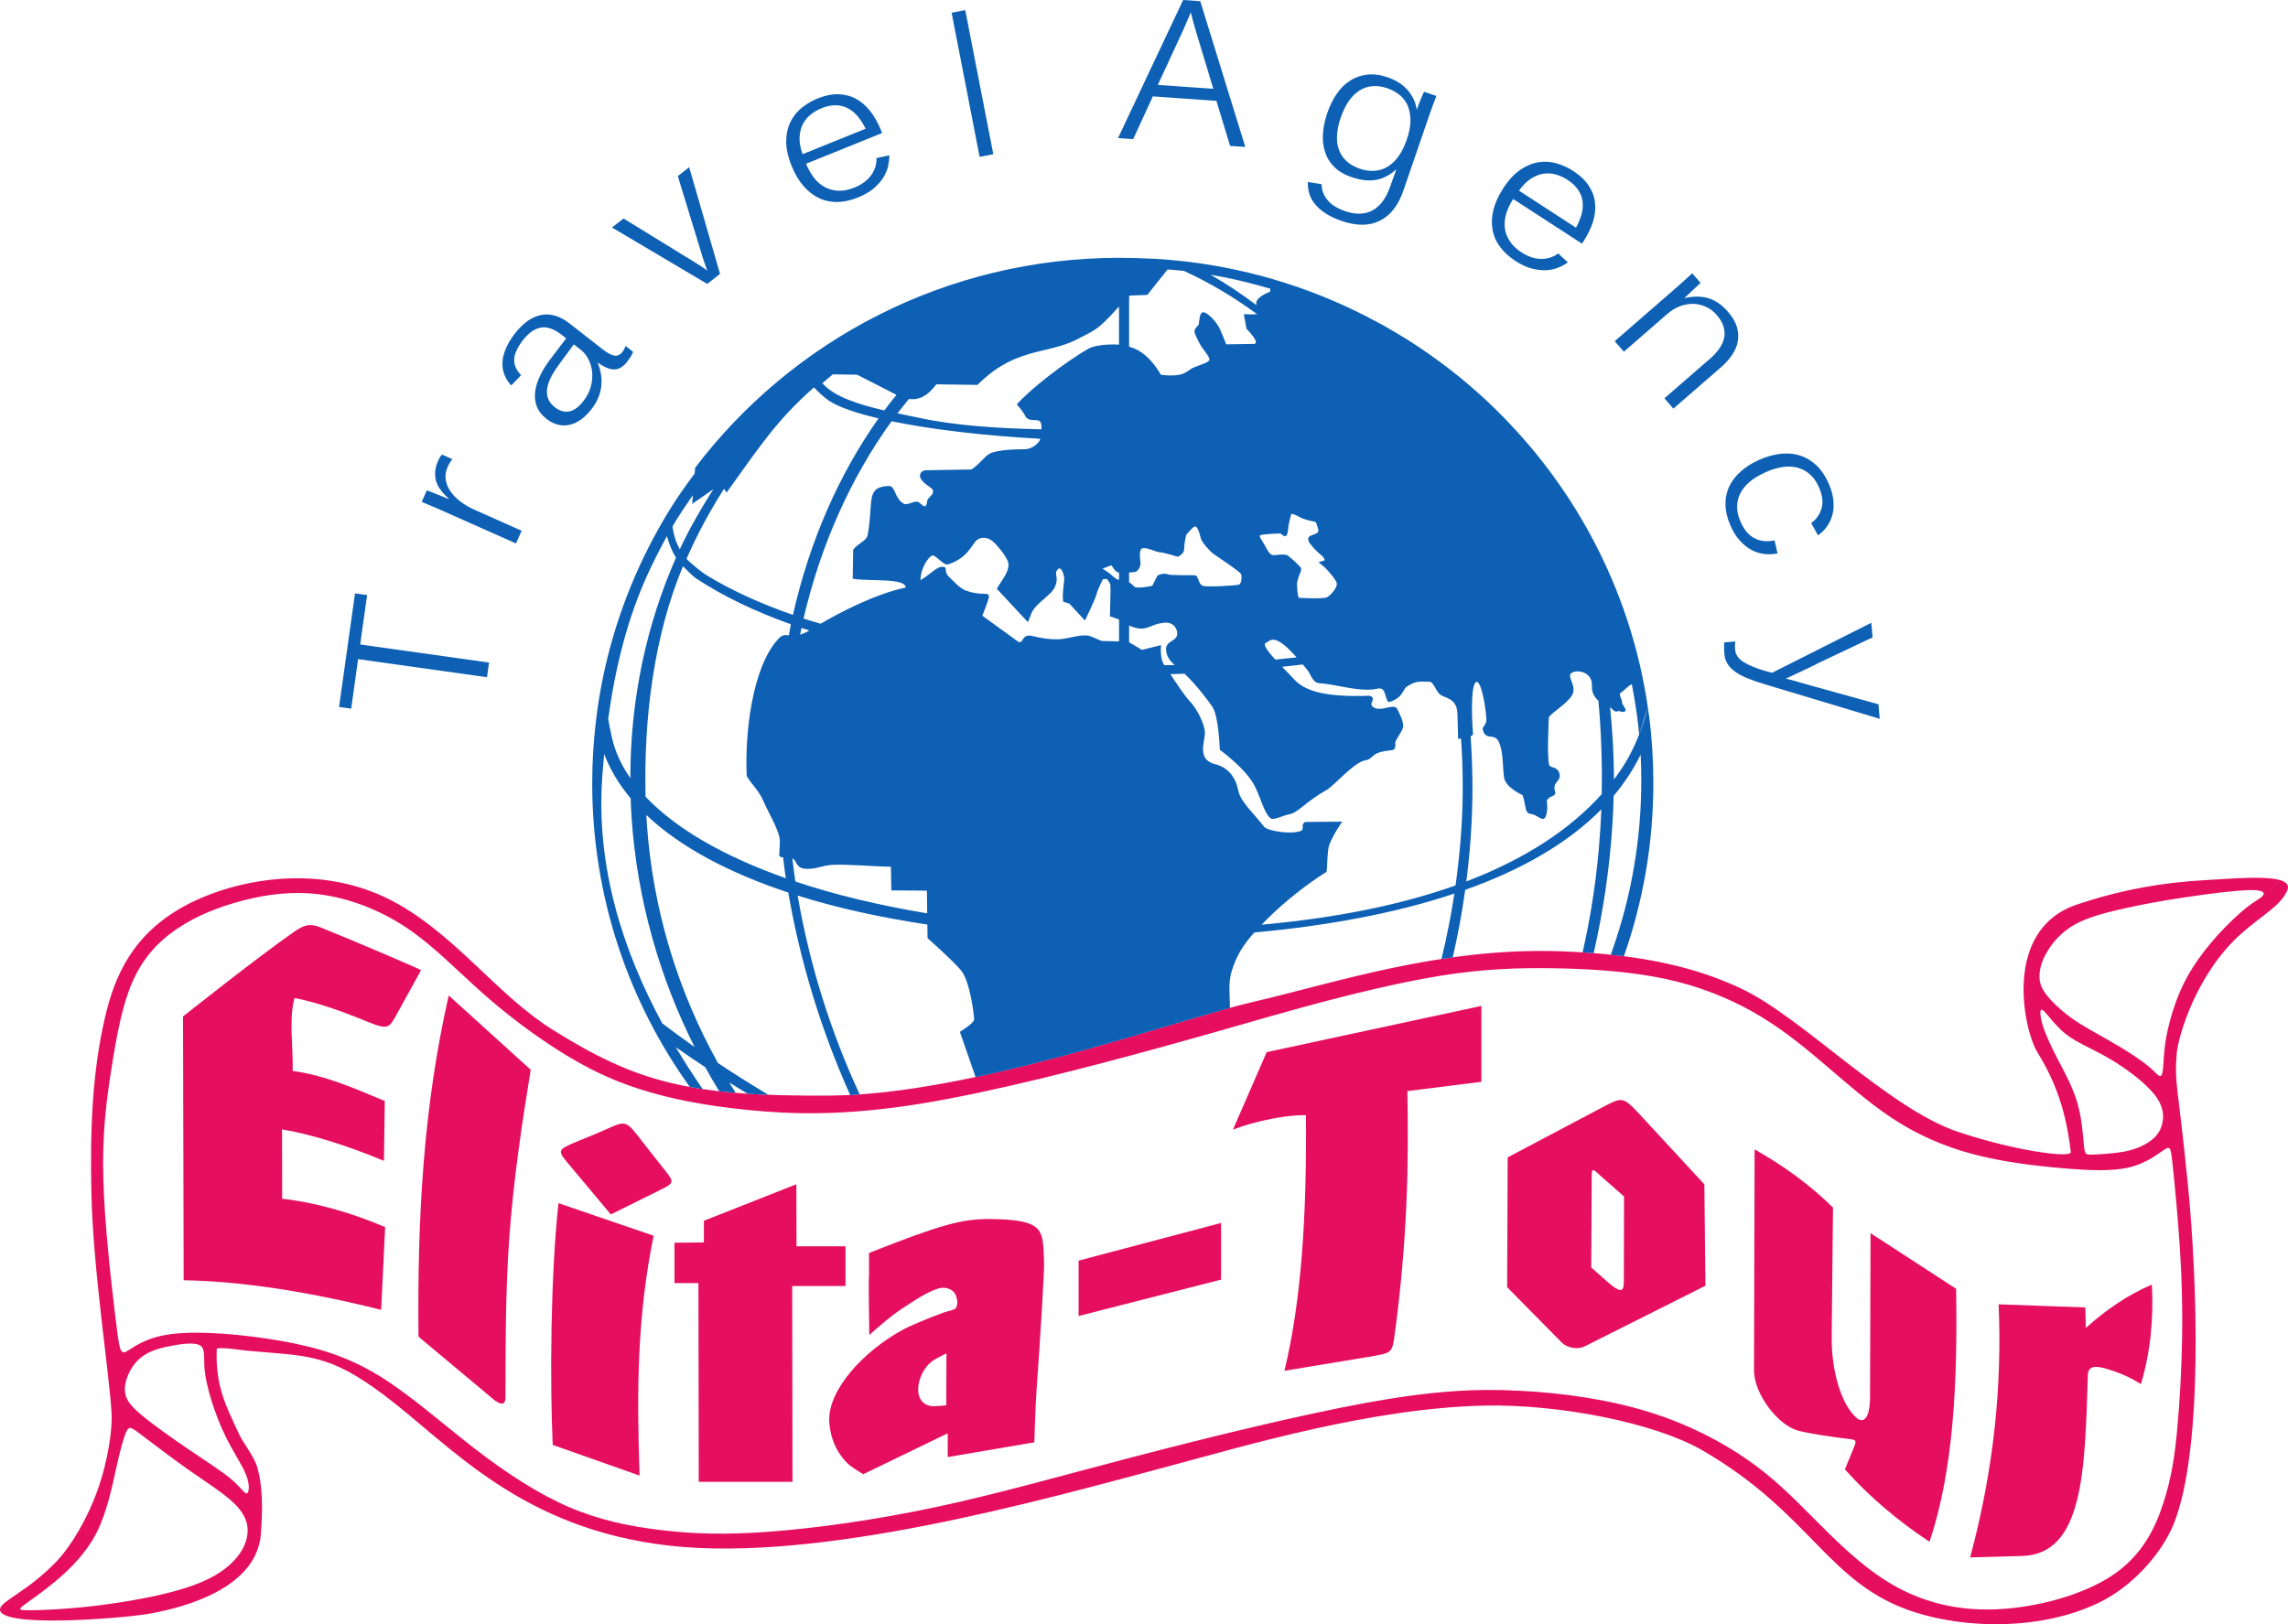 <?xml version="1.0" encoding="utf-8"?>
<!-- Generator: Adobe Illustrator 15.0.0, SVG Export Plug-In . SVG Version: 6.00 Build 0)  -->
<!DOCTYPE svg PUBLIC "-//W3C//DTD SVG 1.1//EN" "http://www.w3.org/Graphics/SVG/1.1/DTD/svg11.dtd">
<svg version="1.1" id="Логотип_1_" xmlns="http://www.w3.org/2000/svg" xmlns:xlink="http://www.w3.org/1999/xlink" x="0px"
	 y="0px" width="103.69px" height="73.63px" viewBox="0 0 103.69 73.63" enable-background="new 0 0 103.69 73.63"
	 xml:space="preserve">
<g id="_x31_">
	<g>
		<path fill-rule="evenodd" clip-rule="evenodd" fill="#E60E5F" d="M100.052,39.891c-2.072,0.11-3.98,0.456-5.943,1.12
			c-3.388,1.151-2.393,5.714-1.764,6.714c1.161,1.851,1.385,3.557,1.502,4.502c0.031,0.288-2.563-0.058-5.121-0.921
			c-3.16-1.065-7.057-5.188-9.8-6.484c-1.831-0.864-4.248-1.567-8.263-1.7c-5.425-0.178-10.216,1.454-13.875,2.297
			c-3.503,0.808-12.726,4.197-19.133,4.246c-6.411,0.051-8.797-0.599-12.617-2.988c-2.452-1.536-4.292-4.163-7.003-5.698
			c-3.475-1.969-7.474-1.093-9.648,0.08c-2.394,1.294-3.204,3.207-3.643,5.127c-0.55,2.399-0.67,4.943-0.601,7.918
			c0.077,3.503,0.805,8.082,0.915,9.97c0.038,0.66-0.14,2.097-0.652,3.518c-0.449,1.258-1.191,2.508-1.851,3.197
			c-1.295,1.354-2.498,1.777-2.553,2.146c-0.131,0.89,5.5,0.429,6.667,0.234c1.073-0.18,4.951-0.95,5.154-3.628
			c0.096-1.274,0.063-2.214-0.159-3.014c-0.137-0.493-0.64-1.104-0.827-1.508c-0.629-1.354-1.066-2.166-1.017-3.854
			c0.004-0.139,1.219,0.052,1.328,0.061c2.796,0.258,3.721,0.097,6.315,2.06c2.973,2.251,6.124,6.025,12.895,6.785
			c6.774,0.757,16.64-2.006,22.563-3.591c3.57-0.956,9.233-2.65,14.37-2.761c3.371-0.071,7.71,0.783,9.851,2.024
			c4.983,2.884,5.683,6.063,9.596,7.331c2.415,0.782,5.79,0.822,8.359-0.409c1.596-0.764,2.903-2.303,3.418-3.591
			c1.338-3.357,1.074-11.031,0.626-15.503c-0.449-4.47-0.604-4.436-0.497-5.789c0.066-0.829,0.912-3.674,2.932-5.463
			c0.946-0.841,1.784-1.251,2.082-1.956C103.998,39.562,101.552,39.811,100.052,39.891z M93.295,48.095
			c-0.309-0.589-0.562-1.122-0.708-1.574c-0.141-0.453-0.176-0.829-0.014-0.729c0.165,0.098,0.523,0.669,1.038,1.077
			c0.513,0.409,1.186,0.655,1.958,1.104c0.771,0.449,1.643,1.102,2.079,1.657c0.431,0.555,0.425,1.014,0.331,1.353
			c-0.096,0.339-0.275,0.559-0.546,0.753c-0.269,0.192-0.627,0.359-1.122,0.461c-0.494,0.096-1.119,0.129-1.451,0.142
			c-0.334,0.015-0.373,0.014-0.415-0.384c-0.04-0.396-0.085-1.188-0.286-1.908C93.958,49.327,93.601,48.681,93.295,48.095z
			 M10.588,70.764c-0.438,0.464-1.108,0.887-2.221,1.235c-1.111,0.353-2.665,0.627-3.983,0.787
			c-1.316,0.161-2.396,0.205-2.961,0.211c-0.565,0.009-0.617-0.021-0.358-0.222c0.26-0.198,0.831-0.571,1.474-1.115
			c0.647-0.542,1.369-1.258,1.843-2.191c0.472-0.933,0.699-2.085,0.89-2.938c0.189-0.849,0.341-1.395,0.461-1.643
			c0.122-0.248,0.208-0.197,0.672,0.155C6.869,65.39,7.708,66.04,8.5,66.599c0.791,0.557,1.534,1.023,2.015,1.462
			c0.483,0.438,0.702,0.846,0.708,1.299C11.23,69.811,11.026,70.309,10.588,70.764z M10.275,65.223
			c0.269,0.534,0.582,1.022,0.765,1.385c0.182,0.366,0.232,0.604,0.235,0.798c0.004,0.19-0.04,0.34-0.146,0.282
			c-0.104-0.059-0.272-0.321-0.692-0.667c-0.419-0.346-1.089-0.775-1.86-1.297c-0.768-0.523-1.639-1.137-2.162-1.577
			c-0.526-0.44-0.707-0.709-0.747-1.024c-0.042-0.313,0.062-0.671,0.229-0.98c0.167-0.312,0.4-0.572,0.718-0.758
			C6.934,61.197,7.335,61.087,7.811,61c0.474-0.088,1.021-0.153,1.257-0.008s0.165,0.506,0.193,0.962
			c0.03,0.461,0.161,1.021,0.339,1.591C9.781,64.113,10.005,64.69,10.275,65.223z M98.793,56.634
			c0.091,1.415,0.12,2.695,0.097,4.062c-0.024,1.366-0.104,2.818-0.217,4.048c-0.111,1.23-0.261,2.242-0.625,3.368
			c-0.361,1.128-0.942,2.371-2.284,3.28c-1.339,0.906-3.443,1.481-5.274,1.56c-1.834,0.081-3.398-0.337-4.774-1.144
			c-1.37-0.808-2.554-2.008-3.558-3.015c-1.003-1.011-1.826-1.832-2.99-2.638c-1.162-0.805-2.668-1.599-4.45-2.149
			c-1.782-0.553-3.845-0.86-5.854-0.96c-2.007-0.104-3.963,0-6.983,0.553c-3.019,0.555-7.104,1.556-10.529,2.45
			c-3.426,0.896-6.193,1.686-8.92,2.267c-2.727,0.582-5.416,0.957-7.493,1.114c-2.071,0.159-3.539,0.104-4.955-0.064
			c-1.42-0.165-2.793-0.446-4.194-1.045c-1.4-0.604-2.825-1.529-4.273-2.648c-1.449-1.121-2.92-2.436-4.333-3.304
			c-1.415-0.866-2.769-1.286-4.453-1.583c-1.68-0.295-3.685-0.471-4.947-0.312C6.521,60.635,6,61.13,5.723,61.268
			c-0.279,0.138-0.316-0.083-0.492-1.55c-0.176-1.466-0.492-4.176-0.549-6.277c-0.056-2.103,0.147-3.592,0.375-5.036
			c0.227-1.444,0.48-2.84,0.952-3.911s1.165-1.816,2.023-2.395c0.857-0.579,1.881-0.991,2.984-1.278
			c1.105-0.284,2.29-0.443,3.568-0.264c1.275,0.178,2.648,0.697,3.865,1.515c1.215,0.818,2.282,1.938,3.426,2.953
			c1.151,1.019,2.383,1.936,3.545,2.662c1.163,0.728,2.253,1.265,3.587,1.691c1.332,0.425,2.905,0.741,4.872,0.938
			c1.964,0.197,4.318,0.277,7.706-0.261c3.385-0.538,7.804-1.696,10.836-2.528c3.033-0.832,4.682-1.337,6.656-1.875
			c1.979-0.539,4.279-1.11,6.236-1.425c1.954-0.312,3.564-0.363,5.232-0.332c1.67,0.033,3.398,0.153,4.924,0.479
			c1.524,0.327,2.842,0.859,3.971,1.497c1.131,0.64,2.075,1.385,3.087,2.242c1.011,0.857,2.089,1.828,3.226,2.579
			c1.142,0.751,2.34,1.277,3.67,1.63c1.331,0.353,2.792,0.526,4.041,0.635c1.25,0.107,2.287,0.149,3.064-0.046
			c0.781-0.195,1.301-0.629,1.567-0.801c0.269-0.17,0.288-0.077,0.372,0.742C98.553,53.672,98.705,55.219,98.793,56.634z
			 M102.541,40.613c-0.105,0.124-0.344,0.226-0.711,0.514c-0.367,0.286-0.865,0.761-1.309,1.244
			c-0.438,0.484-0.823,0.98-1.138,1.473c-0.313,0.493-0.558,0.983-0.764,1.55c-0.209,0.568-0.382,1.212-0.474,1.774
			c-0.088,0.562-0.092,1.039-0.123,1.311c-0.028,0.271-0.088,0.335-0.182,0.283c-0.095-0.053-0.223-0.225-0.521-0.464
			c-0.296-0.239-0.755-0.544-1.213-0.822c-0.461-0.277-0.918-0.53-1.314-0.755c-0.396-0.226-0.729-0.423-1.1-0.709
			c-0.369-0.286-0.77-0.662-1-0.983c-0.231-0.32-0.285-0.588-0.26-0.892c0.025-0.309,0.132-0.655,0.383-1.056
			c0.248-0.403,0.641-0.86,1.254-1.193c0.611-0.332,1.443-0.54,2.25-0.717c0.805-0.178,1.58-0.324,2.623-0.481
			c1.045-0.161,2.355-0.329,3.021-0.34C102.625,40.34,102.648,40.488,102.541,40.613z M18.965,60.593l3.463,2.896
			c0.442,0.3,0.479,0.047,0.479-0.153c0.007-2.323-0.004-4.768,0.175-7.248c0.189-2.615,0.587-5.268,0.97-7.593l-3.716-3.369
			C19.185,50.178,18.913,55.182,18.965,60.593z M29.258,51.94c-1.026-1.303-0.749-1.177-2.271-0.535l-0.833,0.342
			c-0.942,0.389-0.899,0.407-0.308,1.112l1.835,2.194l2.303-1.141c0.63-0.313,0.545-0.357,0.049-0.988L29.258,51.94z M25.311,54.542
			c-0.361,3.293-0.392,8.06-0.263,10.958l3.937,1.391c-0.129-3.819-0.119-7.184,0.637-10.873L25.311,54.542z M14.533,42.045
			c-0.469-0.185-0.709-0.146-1.199,0.192c-1.533,1.058-5.039,3.841-5.039,3.841l0.029,11.959c2.654,0.045,5.656,0.516,8.95,1.341
			l0.18-3.75c-1.582-0.683-3.28-1.14-4.666-1.285l-0.006-3.146c1.313,0.221,2.914,0.716,4.618,1.427l0.038-2.714
			c-1.404-0.587-2.723-1.167-4.174-1.361c0.027-1.102-0.182-2.352,0.084-3.31c1.078,0.216,2.184,0.616,3.298,1.074
			c0.951,0.396,0.993,0.25,1.272-0.221l1.163-2.111C19.096,43.955,15.837,42.562,14.533,42.045z M74.201,50.401
			c-0.628-0.659-0.705-0.665-1.501-0.246l-4.374,2.313l-0.023,5.882l2.389,2.425c0.357,0.408,0.89,0.381,1.117,0.264l5.48-2.753
			l-0.049-4.597L74.201,50.401z M73.591,58.119c0.002,0.514-0.214,0.433-0.674,0.05l-0.805-0.712l0.021-4.102
			c-0.002-0.437,0.051-0.375,0.418-0.039L73.6,54.24L73.591,58.119z M38.318,58.299v-1.8h-2.221l-0.007-2.813L31.9,55.341v0.981
			l-1.333,0.014v1.831h1.085l0.015,9.009h4.248L35.9,58.299H38.318z M84.771,55.901l-0.023,7.393
			c-0.004,1.209-0.386,1.178-0.615,0.978c-0.66-0.572-1.139-2.053-1.123-3.698l0.06-5.832c-1.019-1.006-2.21-1.881-3.553-2.638
			L79.49,62.119c-0.002,1.091,1.115,2.522,2.026,2.743c0.64,0.159,1.694,0.301,2.255,0.368c0.339,0.042,0.381,0.056,0.252,0.371
			l-0.414,1.008c1.113,1.247,2.4,2.332,3.834,3.283c1.1-3.273,1.277-7.277,1.205-11.469L84.771,55.901z M48.881,59.658l6.458-1.649
			V55.44l-6.458,1.708V59.658z M55.873,51.214c0.422-0.184,1.979-0.667,3.311-0.662c0.041,4.521-0.205,8.423-0.975,11.59
			l4.029-0.666c0.685-0.146,0.846-0.091,0.945-0.805c0.612-4.503,0.657-7.9,0.597-11.208l3.354-0.421v-3.44l-9.729,2.095
			L55.873,51.214z M94.527,60.199l-0.021-0.93l-3.93-0.141c0.156,3.604-0.195,7.4-1.291,11.474l2.354-0.066
			c2.792-0.078,2.848-3.904,2.979-8.197c0.012-0.453,0.381-0.425,0.866-0.283c0.461,0.134,1.034,0.359,1.54,0.69
			c0.438-1.449,0.58-3.013,0.496-4.512C96.439,58.694,95.449,59.373,94.527,60.199z M44.875,55.262
			c-1.313-0.013-2.311,0.284-5.492,1.539v1.003c-0.03,0.333,0.014,2.712,0.014,2.712c0.196-0.163,0.858-0.783,1.508-1.211
			c0.58-0.382,1.136-0.752,1.628-0.896c0.364-0.108,0.67,0.074,0.76,0.26c0.058,0.116,0.159,0.429,0.026,0.629
			c-0.06,0.086-0.406,0.149-0.534,0.196c-0.749,0.269-1.544,0.615-1.798,0.748c-1.919,1.025-3.482,2.824-3.405,4.196
			c0.061,1.084,0.603,1.668,0.806,1.877c0.203,0.21,0.737,0.513,0.737,0.513l3.825-1.853v1.079l3.92-0.669
			c0.019-0.004,0.021-1.169,0.12-2.582c0.159-2.233,0.344-5.191,0.325-5.578C47.255,55.772,47.396,55.287,44.875,55.262z
			 M42.882,63.71c0,0-0.567,0.054-0.698,0.029c-0.952-0.166-0.597-1.67,0.18-2.113c0.212-0.122,0.53-0.274,0.53-0.274L42.882,63.71z
			"/>
	</g>
</g>
<g id="_x32_">
	<g>
		<path fill-rule="evenodd" clip-rule="evenodd" fill="#0D60B4" d="M74.736,32.468l-0.002-0.004
			c-0.018-0.138-0.037-0.272-0.057-0.406l-0.393,1.237c-0.24,0.623-0.542,1.199-0.912,1.723c-0.072,0.108-0.152,0.213-0.232,0.318
			c0.004-1.118-0.067-2.206-0.173-3.279c0.104,0.092,0.216,0.231,0.304,0.197c0.194-0.072,0.199,0.098,0.391-0.022
			c0.084-0.055-0.179-0.302-0.154-0.417c0.018-0.088-0.183-0.34-0.048-0.42c0.171-0.101,0.29-0.284,0.493-0.379
			c0.145,0.749,0.262,1.507,0.332,2.279c0.153-0.396,0.281-0.809,0.393-1.238c-0.365-2.49-1.117-4.855-2.197-7.033
			c-0.033-0.066-0.064-0.135-0.1-0.2c-0.979-1.93-2.215-3.712-3.666-5.299l-0.069-0.073c-0.103-0.115-0.209-0.228-0.317-0.339
			l-0.082-0.085c-0.102-0.109-0.21-0.216-0.313-0.321c-0.033-0.03-0.063-0.061-0.093-0.093c-0.105-0.102-0.209-0.203-0.314-0.303
			c-0.033-0.032-0.068-0.066-0.103-0.098c-0.104-0.098-0.21-0.193-0.313-0.288c-0.039-0.035-0.076-0.069-0.114-0.103
			c-0.105-0.093-0.21-0.187-0.317-0.278c-0.039-0.034-0.078-0.069-0.12-0.104c-0.104-0.088-0.21-0.178-0.315-0.265
			c-0.043-0.034-0.088-0.069-0.129-0.104c-0.107-0.085-0.211-0.169-0.316-0.253c-0.045-0.035-0.089-0.069-0.135-0.105
			c-0.104-0.078-0.211-0.159-0.314-0.238l-0.158-0.114c-0.102-0.075-0.205-0.15-0.309-0.225c-0.053-0.037-0.107-0.075-0.162-0.114
			c-0.102-0.071-0.205-0.142-0.309-0.211c-0.053-0.037-0.109-0.073-0.163-0.111c-0.107-0.068-0.21-0.139-0.318-0.205
			c-0.056-0.038-0.116-0.074-0.174-0.113c-0.104-0.064-0.207-0.128-0.313-0.19c-0.06-0.039-0.122-0.075-0.185-0.112
			c-0.102-0.061-0.207-0.121-0.313-0.183c-0.063-0.036-0.126-0.071-0.188-0.108c-0.107-0.059-0.214-0.116-0.319-0.175v0.001
			c-2.645-1.438-5.591-2.398-8.722-2.763c-0.457-0.053-0.912-0.091-1.372-0.12c-0.113-0.007-0.229-0.006-0.343-0.012
			c-0.019-0.001-0.038-0.001-0.056-0.002c-0.26-0.011-0.52-0.024-0.78-0.026c-0.046,0-0.091,0.003-0.137,0.003
			c-0.099-0.001-0.197-0.008-0.296-0.008c-7.863,0-14.845,3.74-19.233,9.521l-0.021,0.259c-0.365,0.494-0.725,0.991-1.051,1.512
			l-0.006,0.01c-0.061,0.097-0.12,0.195-0.181,0.295c-0.053,0.089-0.105,0.177-0.159,0.266c-1.285,2.19-2.229,4.603-2.759,7.167
			c-0.035,0.178-0.072,0.356-0.103,0.535l-0.014,0.079c-0.027,0.152-0.053,0.305-0.078,0.456c-0.011,0.068-0.02,0.137-0.03,0.204
			c-0.018,0.112-0.033,0.225-0.048,0.336c-0.015,0.1-0.025,0.2-0.037,0.302c-0.115,0.942-0.176,1.901-0.176,2.875
			c0,5.15,1.643,9.896,4.425,13.772c0.191,0.034,0.385,0.065,0.582,0.097c-0.415-0.604-0.826-1.239-1.222-1.903
			c0.436,0.306,0.883,0.609,1.337,0.908c0.203,0.369,0.415,0.734,0.634,1.093c0.244,0.026,0.492,0.051,0.748,0.073
			c-0.097-0.154-0.193-0.31-0.289-0.467c0.274,0.17,0.55,0.339,0.829,0.506c0.304,0.021,0.616,0.035,0.943,0.05
			c-0.789-0.473-1.553-0.955-2.289-1.443c-1.798-3.243-2.95-6.898-3.224-10.877c-0.009-0.123-0.014-0.246-0.021-0.368
			c1.537,1.462,3.762,2.631,6.432,3.516c0.553,3.197,1.514,6.3,2.808,9.183c0.144-0.009,0.286-0.018,0.432-0.026
			c-1.303-2.807-2.266-5.839-2.814-9.019c1.792,0.563,3.779,0.996,5.878,1.313l0.007,0.616c0,0,1.084,0.952,1.508,1.448
			c0.426,0.497,0.604,2.059,0.604,2.236s-0.646,0.561-0.646,0.561l0.713,2.056c2.234-0.475,4.48-1.088,6.503-1.672
			c0.151-0.044,0.306-0.088,0.456-0.133c1.772-0.517,3.36-1.002,4.569-1.333c-0.005-0.567-0.085-1.12,0.073-1.65
			c0.221-0.746,0.562-1.248,1.033-1.77c3.26-0.299,6.366-0.859,9.065-1.763c-0.153,1.004-0.351,1.993-0.587,2.966
			c0.171-0.025,0.338-0.05,0.512-0.072c0.23-1.01,0.422-2.03,0.565-3.063c2.5-0.888,4.627-2.087,6.169-3.649
			c-0.016,0.352-0.033,0.697-0.057,1.036c-0.121,1.858-0.391,3.679-0.793,5.449c0.17,0.011,0.338,0.022,0.502,0.034
			c0.43-1.882,0.718-3.81,0.844-5.756c0.029-0.462,0.052-0.922,0.063-1.377c0.484-0.576,0.896-1.198,1.223-1.867
			c0.02,0.392,0.028,0.787,0.028,1.185c0,2.687-0.461,5.266-1.306,7.666c-0.03,0.075-0.053,0.147-0.079,0.221
			c0.205,0.021,0.402,0.045,0.597,0.069c0.863-2.456,1.335-5.098,1.335-7.846c0-1.026-0.063-2.039-0.19-3.03V32.468z M37.742,16.97
			l1.101,0.017l1.236,0.629c0.187,0.095,0.369,0.196,0.549,0.283c-0.187,0.232-0.374,0.464-0.552,0.706
			c-1.169-0.271-2.275-0.618-2.807-1.235C37.43,17.23,37.585,17.101,37.742,16.97z M41.757,21.742
			c0.218,0.31,0.546,0.352,0.53,0.545s-0.254,0.273-0.269,0.427c-0.052,0.518-0.294,0.031-0.452,0.028
			c-0.243-0.004-0.456,0.175-0.608,0.09c-0.426-0.233-0.377-0.813-0.669-0.802c-1.067,0.04-0.696,0.662-0.961,2.2
			c-0.05,0.301-0.41,0.364-0.663,0.689l-0.02,1.315c0.785,0.133,2.369-0.05,2.402,0.399c-1.412,0.307-2.925,1.101-3.857,1.641
			c-0.259-0.078-0.525-0.152-0.775-0.234c0.786-3.365,2.151-6.397,3.99-8.944c1.785,0.369,4.168,0.656,6.745,0.796
			c-0.088,0.254-0.444,0.477-0.702,0.472c-0.376,0-1.275,0.021-1.604,0.205c-0.239,0.132-0.465,0.488-0.821,0.713
			c0,0-1.875,0.035-2.054,0.035C41.792,21.317,41.58,21.495,41.757,21.742z M36.677,28.578c-0.019,0.011-0.044,0.026-0.062,0.037
			c-0.136,0.083-0.249,0.126-0.353,0.157c0.021-0.101,0.037-0.204,0.059-0.304C36.436,28.507,36.56,28.54,36.677,28.578z
			 M32.929,22.327c1.409-1.947,2.228-3.249,3.961-4.766c0.198,0.222,0.505,0.487,0.674,0.601c0.423,0.284,1.209,0.559,2.251,0.804
			c-1.798,2.544-3.125,5.564-3.88,8.91c-1.485-0.519-2.791-1.116-3.883-1.782c-0.308-0.187-0.737-0.558-0.941-0.758
			c0.488-1.116,1.059-2.176,1.702-3.177L32.929,22.327z M31.4,22.445l-0.032,0.398l0.961-0.667c-0.557,0.872-1.078,1.771-1.52,2.723
			c-0.181-0.319-0.28-0.662-0.333-1.034C30.762,23.375,31.082,22.911,31.4,22.445z M29.351,26.035
			c0.271-0.593,0.562-1.168,0.875-1.73c0.091,0.343,0.221,0.674,0.409,0.979c-1.333,3.018-2.069,6.397-2.069,9.988
			c-0.41-0.587-0.692-1.199-0.834-1.837c-0.051-0.216-0.107-0.501-0.17-0.838C27.879,30.286,28.419,28.081,29.351,26.035z
			 M31.478,47.464c-0.506-0.354-0.993-0.714-1.466-1.074c-1.743-3.226-3.022-7.05-2.715-11.218c0.025-0.334,0.054-0.664,0.083-0.993
			c0.272,0.717,0.678,1.388,1.201,2.011c0.01,0.304,0.024,0.609,0.044,0.916C28.884,40.807,29.892,44.31,31.478,47.464z M35.75,28.8
			c-0.162-0.02-0.294-0.029-0.455,0.139c-1.24,1.308-1.546,4.445-1.453,6.238c0.177,0.33,0.541,0.648,0.742,1.109
			c0.26,0.605,0.575,1.066,0.734,1.646c0.055,0.209,0,0.563-0.004,0.81c-0.001,0.109,0.071,0.121,0.174,0.118
			c0.033,0.258,0.06,0.514,0.099,0.772c0.012,0.061,0.021,0.119,0.028,0.181c-2.789-0.984-4.981-2.239-6.36-3.698
			c-0.088-3.668,0.407-7.352,1.697-10.447c0.123,0.12,0.44,0.451,0.595,0.553c1.21,0.8,2.662,1.495,4.296,2.08
			C35.808,28.466,35.781,28.635,35.75,28.8z M36.045,39.961l-0.016-0.116c-0.047-0.313-0.082-0.624-0.12-0.936
			c0.224,0.119,0.146,0.463,0.635,0.477c0.473,0.017,0.729-0.161,1.205-0.181c0.801-0.03,1.821,0.077,2.625,0.084l0.021,1.075
			l1.612,0.011l0.012,1.03C39.84,41.041,37.825,40.559,36.045,39.961z M50.714,29.076l-0.782-0.019
			c-0.028,0-0.515-0.236-0.644-0.248c-0.413-0.041-0.945,0.169-1.348,0.172c-0.674,0.009-1.145-0.166-1.281-0.169
			c-0.379-0.012-0.287,0.446-0.552,0.252c-0.263-0.192-1.058-0.769-1.586-1.152c0.551-1.45,0.344-0.764-0.708-1.124
			c-0.344-0.117-0.622-0.476-0.769-0.604c-0.32-0.281-0.063-0.46-0.298-0.486c-0.275-0.032-0.474,0.255-1.031,0.606
			c-0.006-0.328,0.178-0.856,0.489-1.103c0.17-0.137,0.531,0.464,0.771,0.383c0.936-0.315,1.063-0.935,1.313-1.114
			c0.135-0.098,0.464-0.197,0.807,0.168c0.394,0.418,0.605,0.771,0.608,0.932c0.015,0.386-0.277,0.684-0.528,1.121l1.411,1.514
			c0.146-0.326,0.124-0.421,0.306-0.646c0.285-0.343,0.771-0.654,0.886-0.895c0.244-0.491-0.004-0.587,0.114-0.794
			c0.136-0.236,0.272-0.021,0.332,0.279c0.034,0.183-0.105,0.701-0.039,1.13l0.278,0.085l0.706,0.767c0,0,0.487-1.01,0.524-1.188
			c0.034-0.178,0.288-0.688,0.288-0.688l0.169-0.012c0,0,0.156,0.136,0.173,0.293c0.018,0.156-0.024,1.4-0.024,1.4l0.416,0.146
			V29.076z M50.714,26.278c-0.033,0-0.063-0.002-0.082-0.012c-0.089-0.043-0.349-0.274-0.349-0.274l-0.316-0.216l0.391-0.146
			c0.087,0.051,0.132,0.284,0.356,0.329V26.278z M50.714,15.626c-0.516-0.042-1.129,0.038-1.36,0.167
			c-1.096,0.613-2.775,1.945-3.274,2.545c0,0,0.248,0.249,0.391,0.532c0.142,0.284,0.576,0.093,0.673,0.249
			c0.056,0.091,0.061,0.208,0.055,0.342c-1.995-0.042-3.897-0.163-5.611-0.532c-0.297-0.063-0.604-0.129-0.915-0.193
			c0.168-0.223,0.346-0.436,0.521-0.651c0.397,0.058,0.801-0.077,1.242-0.663l1.858,0.026c0.738-0.724,1.383-1.103,2.256-1.376
			c0.668-0.208,1.54-0.316,2.249-0.684c0.376-0.196,0.754-0.356,1.065-0.625c0.298-0.258,0.571-0.564,0.849-0.865V15.626z
			 M58.212,24.303c0.145,0.043,0.16-0.273,0.174-0.419c0.017-0.145,0.132-0.592,0.132-0.592s0.16,0.016,0.345,0.13
			c0.188,0.115,0.551,0.203,0.68,0.217c0.131,0.015,0.117,0.131,0.189,0.317c0.073,0.188-0.088,0.247-0.274,0.304
			c-0.191,0.058-0.191,0.173-0.146,0.289c0.043,0.114,0.392,0.491,0.55,0.606c0.157,0.114,0.171,0.245,0.171,0.245l-0.275,0.088
			l0.306,0.258c0,0,0.505,0.521,0.519,0.709c0.018,0.187-0.275,0.534-0.447,0.621c-0.171,0.087-1.184,0.028-1.256,0.028
			c-0.07,0-0.101-0.463-0.101-0.62c0-0.16,0.116-0.449,0.116-0.449s0.084-0.159,0.072-0.259c-0.016-0.102-0.49-0.507-0.609-0.593
			c-0.113-0.087-0.533-0.015-0.662-0.015c-0.132,0-0.26-0.217-0.346-0.39c-0.088-0.173-0.274-0.419-0.26-0.492
			c0.014-0.071,0.762-0.1,0.895-0.1C58.113,24.188,58.069,24.26,58.212,24.303z M58.763,29.801c-0.318,0.036-0.638,0.07-0.965,0.101
			c-0.104-0.114-0.199-0.219-0.264-0.305c-0.358-0.459-0.197-0.415-0.021-0.54c0.215-0.153,0.538,0,0.986,0.463
			C58.598,29.622,58.678,29.71,58.763,29.801z M57.568,13.087l-0.005,0.131c-0.591,0.246-0.675,0.453-0.619,0.616
			c-0.67-0.505-1.364-0.969-2.087-1.382C55.781,12.608,56.683,12.827,57.568,13.087z M51.17,13.44
			c0.014-0.012,0.026-0.028,0.04-0.041l0.785-0.03l0.92-1.155c0.247,0.021,0.496,0.038,0.742,0.067
			c1.141,0.525,2.258,1.183,3.315,1.963c-0.125,0.009-0.311,0.01-0.604-0.001l0.123,0.664c0,0,0.68,0.679,0.324,0.684l-1.244,0.018
			c0,0-0.193-0.498-0.31-0.741c-0.116-0.238-0.505-0.705-0.737-0.712c-0.143-0.005-0.169,0.31-0.195,0.53
			c-0.012,0.084-0.172,0.17-0.193,0.298c-0.019,0.134,0.1,0.313,0.184,0.501c0.137,0.301,0.451,0.612,0.488,0.781
			c0.031,0.161-0.336,0.237-0.703,0.391c-0.195,0.081-0.353,0.264-0.61,0.322c-0.279,0.063-0.638,0.047-0.882,0.01
			c-0.433-0.729-0.876-1.112-1.443-1.275V13.44z M51.17,25.954c0.139-0.008,0.249-0.017,0.3-0.034
			c0.085-0.028,0.216-0.201,0.216-0.375c0-0.173-0.115-0.664,0.116-0.694c0.23-0.027,0.576,0.175,0.779,0.189
			c0.201,0.014,0.808,0.202,0.808,0.202s0.275-0.146,0.275-0.333c0-0.187,0.058-0.648,0.13-0.706
			c0.072-0.06,0.318-0.419,0.418-0.319c0.104,0.102,0.158,0.319,0.204,0.507c0.044,0.187,0.39,0.575,0.563,0.706
			c0.17,0.13,1.226,0.811,1.27,0.938c0.045,0.13,0,0.42-0.086,0.463c-0.088,0.043-1.416,0.129-1.646,0.058
			c-0.232-0.071-0.175-0.462-0.375-0.477c-0.203-0.015-1.111,0.015-1.215-0.044c-0.1-0.058-0.446-0.014-0.488,0.088
			c-0.048,0.101-0.219,0.433-0.219,0.433s-0.709,0.159-0.824,0.028c-0.072-0.08-0.153-0.141-0.227-0.195V25.954z M52.618,29.245
			l-0.866,0.216l-0.582-0.346v-0.761c0.213,0.105,0.453,0.165,0.662,0.135c0.331-0.05,0.472-0.216,0.926-0.259
			c0.45-0.045,0.594,0.303,0.594,0.488c0,0.393-0.561,0.299-0.505,0.78c0.032,0.288,0.206,0.49,0.387,0.651
			c-0.153,0.003-0.313,0.002-0.469,0.004v0C52.553,29.87,52.618,29.245,52.618,29.245z M66.229,37.562
			c-0.054,0.866-0.146,1.726-0.264,2.576c-2.423,0.864-5.35,1.47-8.789,1.78c0.102-0.103,0.195-0.202,0.308-0.313
			c0.686-0.675,1.707-1.511,2.622-2.074c0.056-0.034,0.028-0.967,0.137-1.24c0.212-0.531,0.588-1.043,0.588-1.043l-1.686,0.014
			c-0.22,0.133-0.009,0.316-0.185,0.399c-0.386,0.18-1.521,0.024-1.682-0.193c-0.38-0.511-1.061-1.115-1.16-1.628
			c-0.17-0.864-0.725-1.12-1.035-1.193c-0.862-0.204-0.478-1.022-0.478-1.412s-0.348-1.097-0.688-1.45
			c-0.239-0.25-0.604-0.811-0.875-1.223c0.213-0.006,0.426-0.014,0.639-0.021c0.496,0.458,1.055,1.194,1.258,1.492
			c0.297,0.43,0.341,1.958,0.341,1.958c0.417,0.307,1.102,0.891,1.44,1.401c0.406,0.607,0.516,1.459,0.887,1.72
			c0.107,0.076,0.653-0.177,0.791-0.194c0.42-0.05,0.75-0.566,1.73-1.111c0.321-0.178,1.25-1.281,1.773-1.345
			c0.209-0.024,0.313-0.237,0.51-0.317c0.59-0.232,0.867,0.025,0.821-0.452c-0.013-0.158,0.372-0.59,0.362-0.783
			c-0.02-0.31-0.203-0.616-0.268-0.759c-0.135-0.316-0.764,0.173-1.111-0.11c-0.213-0.177,0.205-0.354-0.132-0.501
			c-1.903,0.068-2.897-0.17-3.415-0.726c-0.18-0.192-0.378-0.395-0.564-0.587c0.313-0.033,0.628-0.066,0.938-0.105
			c0.08,0.095,0.161,0.188,0.237,0.29c0.137,0.197,0.221,0.536,0.496,0.556c0.778,0.055,1.63,0.356,2.444,0.287
			c0.125-0.008,0.354-0.116,0.464,0.023c0.132,0.168,0.145,0.588,0.288,0.542c0.632-0.195,0.583-0.562,0.787-0.695
			c0.442-0.29,0.608-0.214,1.015-0.221c0.193-0.004,0.281,0.396,0.48,0.572c0.215,0.189,0.781,0.136,0.798,0.906l0.03,1.113
			c0,0,0.056-0.004,0.132-0.014C66.305,34.833,66.319,36.198,66.229,37.562z M66.453,39.958c0.113-0.885,0.194-1.776,0.238-2.672
			c0.067-1.326,0.043-2.629-0.043-3.909c0.069-0.033,0.116-0.075,0.109-0.127c-0.027-0.195-0.147-2.133,0.13-2.326
			c0.208-0.142,0.431,0.956,0.475,1.68c0.015,0.253-0.204,0.345-0.164,0.482c0.157,0.527,0.509,0.111,0.722,0.536
			c0.213,0.426,0.176,1.166,0.244,1.627c0.072,0.462,0.838,0.796,0.838,0.796c0.167,0.463,0.076,0.817,0.369,0.852
			c0.277,0.032,0.479,0.298,0.61,0.21c0.104-0.068,0.178-0.414,0.118-0.808c0.128-0.272,0.455-0.152,0.37-0.442
			c-0.119-0.407,0.267-0.43,0.213-0.74c-0.063-0.364-0.376-0.306-0.453-0.399c-0.141-0.179-0.037-2.203-0.037-2.203
			c0.157-0.243,0.929-0.673,1.084-1.069c0.159-0.41-0.292-0.788-0.052-0.941c0.262-0.17,0.955-0.048,0.921,0.591
			c-0.016,0.316,0.134,0.53,0.294,0.671c0.128,1.426,0.176,2.862,0.148,4.235C71.156,37.596,69.123,38.938,66.453,39.958z
			 M78.199,22.883c0.004,0.303,0.084,0.627,0.234,0.966c0.121,0.271,0.266,0.499,0.432,0.676c0.164,0.178,0.34,0.316,0.527,0.414
			c0.188,0.097,0.381,0.154,0.581,0.178c0.2,0.02,0.396,0.008,0.586-0.029l-0.141-0.592c-0.327,0.074-0.623,0.043-0.888-0.086
			c-0.266-0.131-0.483-0.379-0.646-0.747c-0.204-0.462-0.213-0.889-0.024-1.278c0.188-0.393,0.574-0.72,1.161-0.979
			c0.275-0.125,0.536-0.202,0.779-0.236s0.469-0.023,0.674,0.034c0.209,0.058,0.392,0.157,0.555,0.304
			c0.162,0.144,0.293,0.334,0.398,0.568c0.162,0.364,0.205,0.687,0.125,0.967c-0.08,0.279-0.238,0.503-0.473,0.671l0.313,0.553
			c0.163-0.115,0.302-0.252,0.413-0.414c0.113-0.163,0.197-0.343,0.246-0.544c0.05-0.2,0.059-0.418,0.032-0.657
			c-0.026-0.236-0.099-0.488-0.216-0.751c-0.146-0.326-0.324-0.59-0.541-0.798c-0.215-0.206-0.455-0.354-0.726-0.445
			s-0.563-0.119-0.882-0.088c-0.318,0.03-0.651,0.125-1,0.278c-0.318,0.144-0.594,0.317-0.823,0.52
			c-0.231,0.203-0.406,0.43-0.527,0.682C78.25,22.301,78.192,22.58,78.199,22.883z M52.246,4.369l2.88,0.202l0.622,2.043
			l0.688,0.048l-2.041-6.608L53.619,0l-2.95,6.259l0.686,0.049L52.246,4.369z M53.489,1.649c0.058-0.123,0.118-0.246,0.169-0.37
			c0.057-0.125,0.107-0.237,0.147-0.34c0.047-0.102,0.081-0.188,0.11-0.256c0.027-0.069,0.041-0.111,0.046-0.125
			c0.005,0.009,0.018,0.049,0.035,0.117c0.018,0.07,0.037,0.157,0.067,0.264c0.031,0.109,0.064,0.229,0.103,0.365
			c0.038,0.134,0.077,0.268,0.118,0.4l0.702,2.321l-2.515-0.175L53.489,1.649z M59.599,9.258c0.127,0.152,0.285,0.293,0.484,0.419
			c0.196,0.129,0.44,0.243,0.725,0.341c0.672,0.229,1.246,0.228,1.723-0.011c0.48-0.234,0.837-0.694,1.071-1.374l1.151-3.347
			c0.041-0.115,0.079-0.226,0.117-0.333c0.041-0.106,0.074-0.201,0.105-0.284c0.033-0.083,0.059-0.152,0.08-0.21
			c0.021-0.056,0.035-0.094,0.039-0.109l-0.559-0.192c0,0.007-0.013,0.038-0.041,0.093c-0.024,0.052-0.053,0.121-0.086,0.2
			c-0.033,0.08-0.068,0.164-0.104,0.256c-0.034,0.091-0.063,0.177-0.09,0.253l-0.012-0.002c-0.046-0.323-0.182-0.611-0.406-0.869
			c-0.221-0.258-0.524-0.452-0.906-0.583c-0.328-0.114-0.636-0.154-0.918-0.124c-0.283,0.03-0.543,0.118-0.775,0.267
			c-0.234,0.146-0.438,0.345-0.613,0.597c-0.171,0.25-0.318,0.544-0.432,0.874c-0.111,0.325-0.178,0.639-0.197,0.939
			c-0.021,0.302,0.014,0.58,0.097,0.836c0.081,0.254,0.22,0.479,0.418,0.674c0.193,0.195,0.45,0.345,0.769,0.456
			c0.431,0.146,0.808,0.188,1.133,0.127c0.325-0.063,0.625-0.22,0.893-0.467l0.012,0.004l-0.1,0.279
			c-0.027,0.082-0.055,0.165-0.09,0.251C63.053,8.306,63.026,8.386,63,8.46c-0.096,0.273-0.211,0.501-0.35,0.682
			c-0.139,0.18-0.295,0.315-0.467,0.405c-0.171,0.089-0.362,0.135-0.564,0.139c-0.203,0.007-0.42-0.032-0.648-0.111
			c-0.371-0.126-0.643-0.297-0.816-0.514c-0.176-0.218-0.264-0.453-0.259-0.709l-0.623-0.104c-0.007,0.186,0.013,0.363,0.063,0.531
			C59.386,8.948,59.477,9.108,59.599,9.258z M62.808,7.599c-0.186,0.096-0.378,0.146-0.583,0.147
			c-0.202,0.003-0.404-0.029-0.603-0.099c-0.25-0.086-0.455-0.204-0.61-0.354c-0.158-0.149-0.271-0.324-0.339-0.522
			c-0.072-0.199-0.096-0.421-0.078-0.663c0.015-0.241,0.069-0.504,0.167-0.779c0.204-0.59,0.487-1.001,0.854-1.229
			c0.366-0.227,0.789-0.26,1.27-0.095c0.197,0.068,0.377,0.167,0.537,0.294c0.157,0.125,0.278,0.283,0.366,0.474
			c0.085,0.191,0.128,0.416,0.132,0.674c0.002,0.257-0.053,0.55-0.167,0.88c-0.118,0.338-0.255,0.611-0.418,0.818
			C63.175,7.352,63,7.502,62.808,7.599z M67.976,11.185c0.178,0.239,0.408,0.452,0.697,0.641c0.275,0.178,0.529,0.296,0.77,0.354
			s0.459,0.081,0.658,0.068c0.198-0.015,0.379-0.057,0.54-0.125c0.163-0.071,0.3-0.147,0.411-0.229l-0.434-0.404
			c-0.227,0.169-0.484,0.249-0.779,0.247c-0.289-0.002-0.587-0.104-0.891-0.299c-0.236-0.154-0.416-0.326-0.534-0.519
			c-0.122-0.19-0.194-0.39-0.218-0.597s-0.002-0.422,0.068-0.645c0.066-0.222,0.171-0.439,0.311-0.656l3.119,2.024l0.078-0.12
			c0.188-0.293,0.331-0.587,0.422-0.877c0.09-0.291,0.12-0.572,0.091-0.847c-0.026-0.275-0.121-0.535-0.283-0.78
			c-0.159-0.246-0.397-0.471-0.708-0.672c-0.229-0.15-0.478-0.264-0.748-0.342c-0.266-0.079-0.54-0.096-0.82-0.053
			c-0.279,0.042-0.551,0.156-0.825,0.342c-0.273,0.186-0.534,0.466-0.776,0.839c-0.219,0.338-0.366,0.663-0.445,0.978
			c-0.076,0.313-0.091,0.609-0.04,0.89C67.688,10.686,67.8,10.946,67.976,11.185z M69.375,8.103
			c0.189-0.122,0.378-0.197,0.568-0.228c0.19-0.029,0.378-0.02,0.565,0.035c0.186,0.053,0.36,0.132,0.527,0.241
			c0.209,0.133,0.367,0.284,0.478,0.445c0.112,0.159,0.181,0.333,0.206,0.515c0.025,0.185,0.014,0.378-0.037,0.581
			c-0.055,0.201-0.139,0.412-0.26,0.629L68.84,8.643C69.008,8.404,69.187,8.224,69.375,8.103z M27.089,16.455l0.007-0.01
			c0.134,0.094,0.261,0.166,0.385,0.221c0.12,0.053,0.234,0.08,0.34,0.081c0.107,0.002,0.211-0.025,0.31-0.082
			c0.101-0.057,0.196-0.143,0.29-0.264c0.051-0.066,0.101-0.138,0.149-0.212c0.047-0.076,0.087-0.156,0.122-0.238l-0.337-0.265
			c-0.022,0.04-0.042,0.085-0.066,0.136c-0.025,0.05-0.052,0.094-0.081,0.129c-0.111,0.143-0.237,0.198-0.378,0.168
			c-0.142-0.03-0.313-0.124-0.512-0.279l-1.507-1.177c-0.426-0.334-0.852-0.462-1.273-0.386c-0.423,0.076-0.821,0.354-1.2,0.838
			c-0.187,0.243-0.327,0.475-0.42,0.7c-0.091,0.223-0.142,0.434-0.148,0.633c-0.007,0.197,0.025,0.382,0.097,0.556
			c0.071,0.172,0.171,0.33,0.303,0.469l0.446-0.464c-0.113-0.122-0.198-0.242-0.25-0.368c-0.051-0.125-0.071-0.253-0.06-0.385
			s0.053-0.268,0.12-0.407c0.07-0.141,0.163-0.288,0.281-0.44c0.252-0.32,0.518-0.505,0.8-0.557c0.286-0.053,0.604,0.057,0.954,0.33
			l0.197,0.157l-0.722,0.951c-0.182,0.24-0.334,0.483-0.453,0.73c-0.122,0.248-0.198,0.488-0.228,0.724
			c-0.032,0.233-0.009,0.457,0.069,0.671c0.077,0.212,0.226,0.404,0.445,0.576c0.167,0.128,0.336,0.216,0.51,0.259
			c0.173,0.045,0.349,0.048,0.523,0.01c0.174-0.037,0.348-0.114,0.517-0.233c0.168-0.12,0.325-0.273,0.474-0.464
			c0.267-0.34,0.417-0.693,0.456-1.058C27.285,17.142,27.231,16.792,27.089,16.455z M26.778,17.516
			c-0.06,0.229-0.171,0.452-0.339,0.666c-0.217,0.279-0.435,0.436-0.653,0.471c-0.217,0.036-0.429-0.026-0.637-0.189
			c-0.162-0.127-0.271-0.269-0.32-0.423c-0.049-0.155-0.057-0.319-0.021-0.488c0.036-0.176,0.101-0.352,0.207-0.535
			c0.099-0.184,0.221-0.365,0.358-0.549l0.632-0.859l0.313,0.244c0.138,0.106,0.253,0.248,0.345,0.425
			c0.093,0.177,0.151,0.368,0.172,0.579C26.856,17.065,26.837,17.286,26.778,17.516z M78.754,15.485
			c0.042-0.211,0.028-0.432-0.039-0.663c-0.068-0.228-0.205-0.462-0.414-0.7c-0.259-0.299-0.548-0.496-0.864-0.598
			c-0.319-0.099-0.678-0.102-1.078-0.014l-0.011-0.015c0.042-0.035,0.101-0.09,0.178-0.162c0.081-0.073,0.153-0.146,0.228-0.216
			c0.078-0.074,0.148-0.139,0.211-0.197c0.057-0.058,0.092-0.092,0.102-0.099l-0.377-0.433c-0.014,0.013-0.047,0.043-0.097,0.091
			c-0.056,0.05-0.12,0.106-0.194,0.176c-0.074,0.068-0.153,0.14-0.242,0.218c-0.086,0.078-0.168,0.15-0.244,0.216l-2.736,2.378
			l0.416,0.476l1.973-1.716c0.177-0.153,0.361-0.266,0.563-0.343c0.201-0.076,0.399-0.112,0.602-0.11
			c0.195,0.005,0.388,0.049,0.57,0.13c0.189,0.082,0.352,0.205,0.494,0.37c0.157,0.183,0.265,0.36,0.313,0.532
			c0.054,0.176,0.064,0.347,0.027,0.516c-0.038,0.169-0.11,0.332-0.225,0.489c-0.109,0.157-0.248,0.308-0.414,0.45l-2.065,1.796
			l0.404,0.468l2.175-1.89c0.191-0.167,0.354-0.349,0.484-0.541C78.628,15.9,78.715,15.697,78.754,15.485z M20.871,22.739
			c-0.184-0.137-0.333-0.29-0.449-0.456c-0.118-0.168-0.188-0.344-0.222-0.53c-0.031-0.188-0.004-0.377,0.081-0.569
			c0.035-0.079,0.069-0.148,0.108-0.213c0.036-0.063,0.073-0.114,0.115-0.154l-0.469-0.209c-0.064,0.061-0.124,0.151-0.178,0.276
			c-0.076,0.17-0.122,0.33-0.131,0.482c-0.015,0.148-0.005,0.296,0.036,0.437c0.039,0.14,0.108,0.276,0.208,0.406
			c0.096,0.132,0.222,0.267,0.372,0.4l-0.007,0.017c-0.056-0.024-0.135-0.059-0.243-0.102c-0.106-0.042-0.213-0.086-0.321-0.13
			c-0.103-0.041-0.199-0.078-0.284-0.112c-0.084-0.031-0.131-0.049-0.143-0.054l-0.232,0.522c0.016,0.009,0.062,0.026,0.138,0.06
			c0.075,0.032,0.168,0.071,0.273,0.115c0.109,0.043,0.219,0.091,0.336,0.143c0.118,0.05,0.223,0.095,0.316,0.139l3.209,1.428
			l0.257-0.575l-2.16-0.963C21.261,22.999,21.059,22.881,20.871,22.739z M45.016,6.991l-1.272-6.533l-0.618,0.12l1.27,6.533
			L45.016,6.991z M85.13,31.927l-2.717-0.755c-0.011-0.002-0.055-0.014-0.129-0.033c-0.076-0.021-0.166-0.045-0.271-0.076
			c-0.107-0.03-0.223-0.063-0.344-0.098c-0.123-0.036-0.237-0.069-0.341-0.099c-0.104-0.03-0.192-0.054-0.269-0.073
			c-0.072-0.019-0.116-0.029-0.129-0.03c0.013-0.005,0.055-0.021,0.127-0.057c0.065-0.032,0.15-0.072,0.254-0.119
			c0.104-0.048,0.215-0.099,0.329-0.153c0.114-0.059,0.222-0.109,0.327-0.157c0.1-0.048,0.186-0.09,0.256-0.124
			c0.075-0.035,0.112-0.055,0.115-0.062l2.527-1.197l-0.06-0.661l-4.492,2.264l-0.242-0.059c-0.442-0.126-0.79-0.264-1.037-0.417
			c-0.248-0.15-0.383-0.344-0.401-0.581c-0.006-0.053-0.006-0.111-0.006-0.179c0.002-0.066,0.008-0.129,0.014-0.182l-0.5,0.043
			c-0.013,0.147-0.01,0.329,0.008,0.543c0.013,0.159,0.063,0.305,0.143,0.433c0.081,0.129,0.198,0.248,0.348,0.355
			c0.15,0.106,0.338,0.207,0.563,0.298c0.226,0.092,0.483,0.182,0.788,0.271l5.196,1.563L85.13,31.927z M16.637,26.975l-0.548-0.076
			l-0.723,5.149l0.55,0.076l0.313-2.245l5.841,0.82l0.093-0.664l-5.84-0.82L16.637,26.975z M36.42,8.441
			c0.213,0.241,0.446,0.423,0.704,0.544c0.257,0.12,0.536,0.176,0.834,0.173c0.296-0.009,0.604-0.075,0.922-0.205
			c0.302-0.121,0.548-0.266,0.733-0.428c0.186-0.163,0.33-0.331,0.432-0.5c0.104-0.172,0.172-0.343,0.208-0.514
			c0.035-0.174,0.053-0.329,0.05-0.469l-0.582,0.126c0.011,0.279-0.072,0.538-0.242,0.776c-0.173,0.237-0.423,0.424-0.757,0.56
			c-0.264,0.105-0.509,0.153-0.732,0.143s-0.428-0.066-0.612-0.167c-0.184-0.099-0.35-0.24-0.491-0.424
			c-0.141-0.183-0.259-0.395-0.357-0.633l3.447-1.392l-0.054-0.133c-0.132-0.325-0.291-0.609-0.478-0.849
			c-0.187-0.241-0.399-0.428-0.639-0.563c-0.244-0.133-0.511-0.203-0.804-0.214c-0.293-0.009-0.61,0.057-0.956,0.194
			c-0.256,0.104-0.489,0.244-0.709,0.417c-0.217,0.174-0.387,0.389-0.512,0.641c-0.126,0.253-0.19,0.545-0.196,0.873
			c-0.001,0.332,0.077,0.706,0.243,1.118C36.023,7.891,36.207,8.197,36.42,8.441z M36.373,5.647c0.086-0.171,0.202-0.32,0.354-0.443
			c0.151-0.123,0.316-0.221,0.499-0.296c0.231-0.093,0.445-0.139,0.642-0.137c0.194,0.004,0.374,0.045,0.54,0.129
			c0.166,0.083,0.317,0.202,0.454,0.362c0.134,0.159,0.258,0.351,0.368,0.573l-2.857,1.155c-0.101-0.276-0.145-0.525-0.138-0.749
			C36.244,6.019,36.289,5.819,36.373,5.647z M32.631,12.416l-1.398-4.837l-0.515,0.405l1.023,3.341
			c0.017,0.069,0.042,0.146,0.068,0.229c0.025,0.086,0.055,0.171,0.083,0.259c0.027,0.086,0.057,0.169,0.087,0.249
			c0.028,0.081,0.054,0.149,0.076,0.207c-0.053-0.042-0.113-0.087-0.186-0.134c-0.07-0.048-0.141-0.096-0.221-0.145
			c-0.078-0.05-0.155-0.097-0.232-0.145c-0.073-0.045-0.142-0.087-0.2-0.122L28.26,9.905l-0.525,0.408l4.318,2.557L32.631,12.416z"
			/>
	</g>
</g>
</svg>
